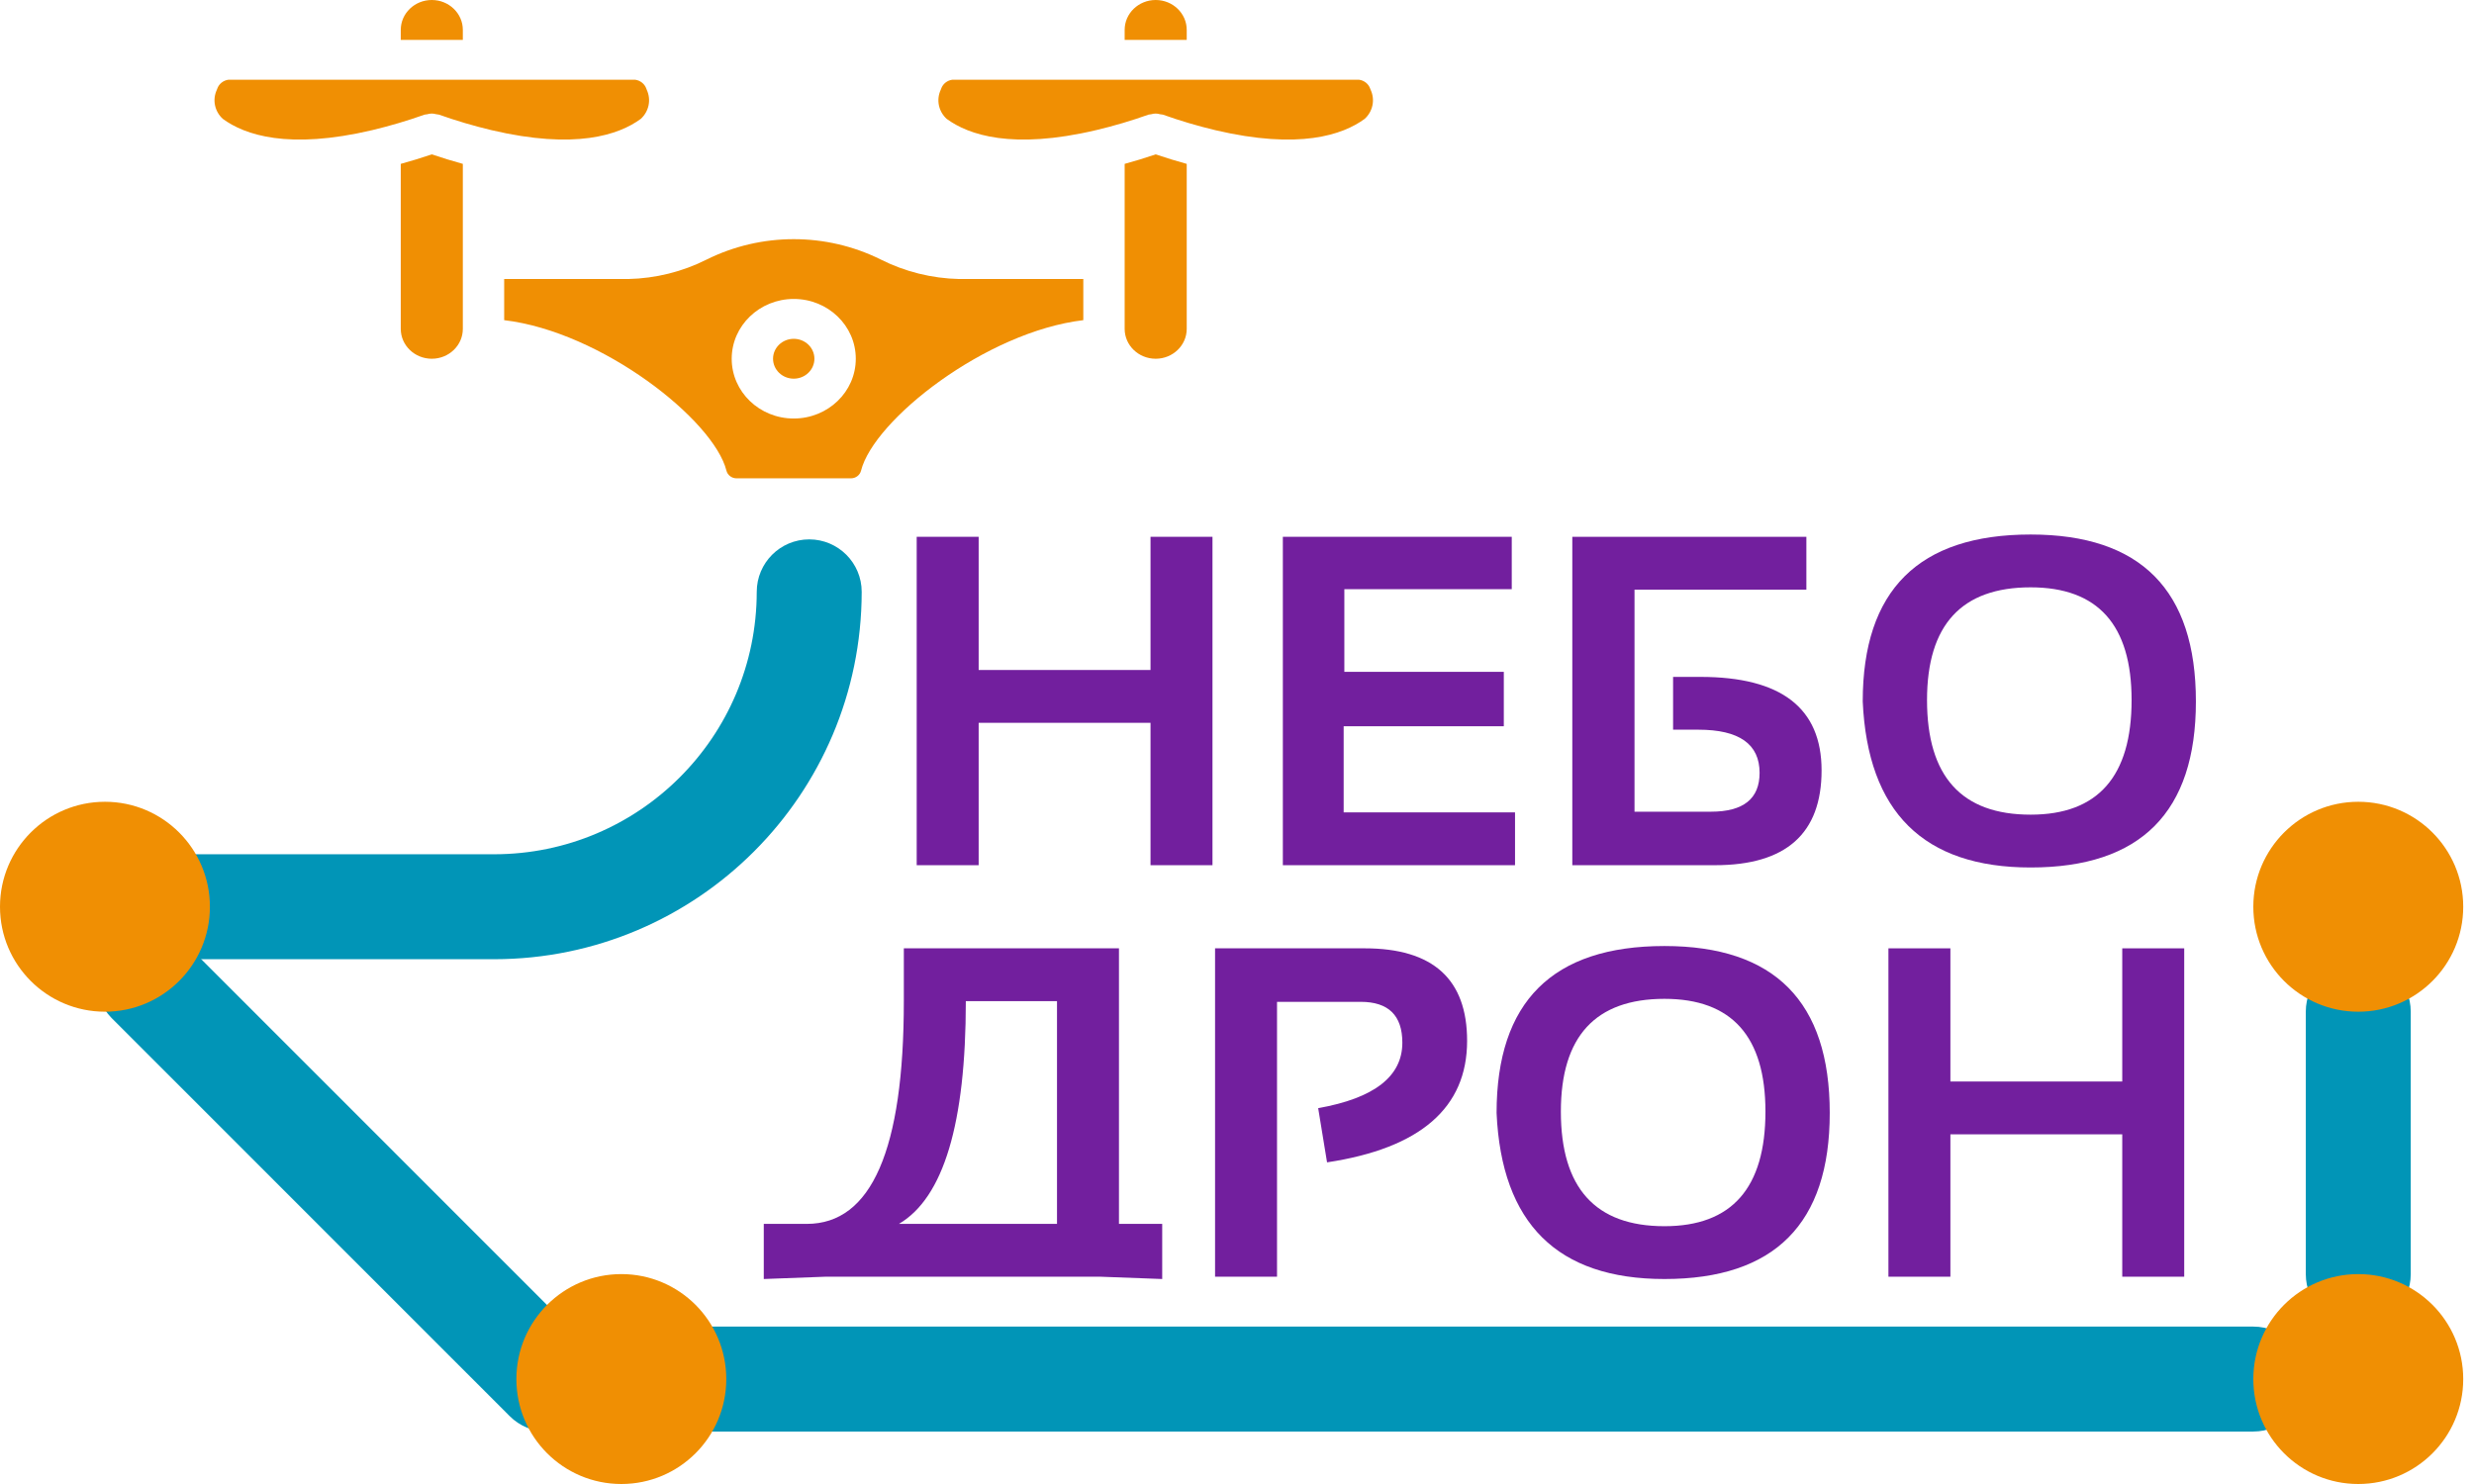 <?xml version="1.0" encoding="UTF-8"?> <svg xmlns="http://www.w3.org/2000/svg" width="90" height="54" viewBox="0 0 90 54" fill="none"><path d="M33.348 31.483V19.533H35.602V24.38H41.854V19.533H44.108V31.483H41.854V26.302H35.602V31.483H33.348Z" fill="#721F9E"></path><path d="M54.995 19.533V21.439H48.905V24.447H54.706V26.427H48.88V29.561H55.114V31.483H46.668V19.533H54.995Z" fill="#721F9E"></path><path d="M65.713 19.533V21.455H59.461V29.536H62.242C63.422 29.536 64.011 29.065 64.011 28.123C64.011 27.076 63.269 26.552 61.783 26.552H60.864V24.631H61.86C64.797 24.631 66.266 25.764 66.266 28.032C66.266 30.332 64.973 31.483 62.387 31.483H57.198V19.533H65.713Z" fill="#721F9E"></path><path d="M70.102 25.474C70.102 28.254 71.358 29.644 73.87 29.644C76.319 29.644 77.544 28.254 77.544 25.474C77.544 22.739 76.319 21.372 73.87 21.372C71.358 21.372 70.102 22.739 70.102 25.474ZM67.763 25.525C67.763 21.475 69.798 19.45 73.87 19.45C77.879 19.45 79.883 21.475 79.883 25.525C79.883 29.552 77.879 31.566 73.87 31.566C69.98 31.566 67.944 29.552 67.763 25.525Z" fill="#721F9E"></path><path d="M32.702 44.535H38.452V36.429H35.135C35.135 40.881 34.324 43.583 32.702 44.535ZM27.785 46.541V44.535H29.351C31.704 44.535 32.88 41.833 32.88 36.429V34.508H40.706V44.535H42.279V46.541L40.025 46.457H30.031L27.785 46.541Z" fill="#721F9E"></path><path d="M44.202 46.457V34.508H49.645C52.129 34.508 53.371 35.63 53.371 37.875C53.371 40.31 51.672 41.783 48.276 42.296L47.953 40.324C49.994 39.961 51.015 39.168 51.015 37.942C51.015 36.95 50.51 36.455 49.501 36.455H46.456V46.457H44.202Z" fill="#721F9E"></path><path d="M56.782 40.449C56.782 43.229 58.038 44.619 60.55 44.619C62.999 44.619 64.224 43.229 64.224 40.449C64.224 37.714 62.999 36.346 60.55 36.346C58.038 36.346 56.782 37.714 56.782 40.449ZM54.443 40.499C54.443 36.449 56.478 34.424 60.55 34.424C64.559 34.424 66.563 36.449 66.563 40.499C66.563 44.527 64.559 46.541 60.55 46.541C56.66 46.541 54.624 44.527 54.443 40.499Z" fill="#721F9E"></path><path d="M68.698 46.457V34.508H70.952V39.354H77.204V34.508H79.458V46.457H77.204V41.276H70.952V46.457H68.698Z" fill="#721F9E"></path><path d="M17.983 34.904H6.529C5.474 34.904 4.619 34.049 4.619 32.995C4.619 31.94 5.474 31.085 6.529 31.085H17.983C23.253 31.079 27.523 26.807 27.529 21.537C27.529 20.482 28.384 19.627 29.438 19.627C30.492 19.627 31.347 20.482 31.347 21.537C31.339 28.916 25.361 34.896 17.983 34.904Z" fill="#0195B7"></path><path d="M19.893 52.091C19.387 52.091 18.901 51.89 18.543 51.531L4.053 37.037C3.323 36.288 3.33 35.093 4.069 34.353C4.809 33.615 6.004 33.607 6.753 34.336L21.243 48.831C21.788 49.377 21.952 50.199 21.657 50.912C21.361 51.626 20.665 52.091 19.893 52.091Z" fill="#0195B7"></path><path d="M81.972 52.091H25.314C24.259 52.091 23.405 51.236 23.405 50.182C23.405 49.127 24.259 48.272 25.314 48.272H81.972C83.026 48.272 83.881 49.127 83.881 50.182C83.881 51.236 83.026 52.091 81.972 52.091Z" fill="#0195B7"></path><path d="M85.79 48.272C84.735 48.272 83.881 47.417 83.881 46.362V36.814C83.881 35.759 84.735 34.904 85.79 34.904C86.844 34.904 87.699 35.759 87.699 36.814V46.362C87.699 47.417 86.844 48.272 85.79 48.272Z" fill="#0195B7"></path><path d="M7.636 32.995C7.636 35.104 5.926 36.814 3.818 36.814C1.709 36.814 0 35.104 0 32.995C0 30.885 1.709 29.175 3.818 29.175C5.926 29.175 7.636 30.885 7.636 32.995Z" fill="#F08F03"></path><path d="M26.421 50.182C26.421 52.291 24.712 54 22.604 54C20.495 54 18.785 52.291 18.785 50.182C18.785 48.072 20.495 46.362 22.604 46.362C24.712 46.362 26.421 48.072 26.421 50.182Z" fill="#F08F03"></path><path d="M89.608 50.182C89.608 52.291 87.899 54 85.79 54C83.681 54 81.972 52.291 81.972 50.182C81.972 48.072 83.681 46.362 85.79 46.362C87.899 46.362 89.608 48.072 89.608 50.182Z" fill="#F08F03"></path><path d="M89.608 32.995C89.608 35.104 87.899 36.814 85.79 36.814C83.681 36.814 81.972 35.104 81.972 32.995C81.972 30.885 83.681 29.175 85.79 29.175C87.899 29.175 89.608 30.885 89.608 32.995Z" fill="#F08F03"></path><path d="M29.627 13.054C29.627 13.454 29.291 13.779 28.875 13.779C28.459 13.779 28.122 13.454 28.122 13.054C28.122 12.653 28.459 12.329 28.875 12.329C29.291 12.329 29.627 12.653 29.627 13.054Z" fill="#F08F03"></path><path d="M14.579 5.963V11.966C14.579 12.567 15.085 13.054 15.708 13.054C16.331 13.054 16.837 12.567 16.837 11.966V5.963C16.458 5.859 16.082 5.743 15.708 5.617C15.334 5.744 14.958 5.859 14.579 5.963Z" fill="#F08F03"></path><path d="M43.171 1.088C43.171 0.487 42.665 0 42.042 0C41.419 0 40.913 0.487 40.913 1.088V1.451H43.171V1.088Z" fill="#F08F03"></path><path d="M16.837 1.451V1.088C16.837 0.487 16.331 0 15.708 0C15.085 0 14.579 0.487 14.579 1.088V1.451H16.837Z" fill="#F08F03"></path><path d="M13.543 4.735C14.188 4.581 14.824 4.393 15.448 4.171C15.482 4.164 15.516 4.159 15.55 4.156C15.652 4.125 15.761 4.125 15.862 4.155C15.898 4.158 15.933 4.163 15.968 4.171C16.592 4.393 17.229 4.581 17.875 4.735C20.926 5.454 22.515 4.91 23.31 4.326C23.607 4.055 23.695 3.634 23.53 3.273C23.523 3.256 23.516 3.239 23.511 3.222C23.449 3.05 23.292 2.926 23.104 2.901H8.312C8.124 2.926 7.966 3.05 7.905 3.224C7.9 3.241 7.893 3.257 7.886 3.273C7.721 3.632 7.808 4.053 8.104 4.324C8.901 4.91 10.489 5.456 13.543 4.735Z" fill="#F08F03"></path><path d="M40.913 5.963V11.966C40.913 12.567 41.419 13.054 42.042 13.054C42.665 13.054 43.171 12.567 43.171 11.966V5.963C42.793 5.859 42.416 5.744 42.042 5.617C41.667 5.745 41.291 5.86 40.913 5.963Z" fill="#F08F03"></path><path d="M39.876 4.735C40.522 4.582 41.158 4.394 41.782 4.171C41.815 4.164 41.849 4.159 41.884 4.156C41.985 4.125 42.094 4.125 42.196 4.156C42.231 4.158 42.267 4.164 42.302 4.171C42.926 4.394 43.562 4.582 44.208 4.736C47.26 5.455 48.847 4.91 49.644 4.326C49.941 4.056 50.029 3.634 49.864 3.273C49.857 3.256 49.85 3.24 49.844 3.223C49.783 3.05 49.626 2.926 49.438 2.901H34.645C34.458 2.926 34.3 3.051 34.239 3.224C34.233 3.241 34.226 3.258 34.22 3.273C34.055 3.633 34.142 4.054 34.438 4.325C35.235 4.91 36.824 5.455 39.876 4.735Z" fill="#F08F03"></path><path d="M18.341 10.153V11.65C21.887 12.07 25.963 15.279 26.427 17.127C26.468 17.29 26.619 17.405 26.793 17.405H30.957C31.131 17.405 31.282 17.29 31.323 17.127C31.787 15.279 35.863 12.071 39.409 11.65V10.153H34.894C33.899 10.131 32.922 9.888 32.04 9.443C30.054 8.456 27.696 8.456 25.71 9.443C24.828 9.888 23.851 10.131 22.856 10.153H18.341ZM28.875 10.878C30.122 10.878 31.132 11.852 31.132 13.054C31.132 14.256 30.122 15.229 28.875 15.229C27.628 15.229 26.618 14.256 26.618 13.054C26.619 11.853 27.629 10.88 28.875 10.878Z" fill="#F08F03"></path></svg> 